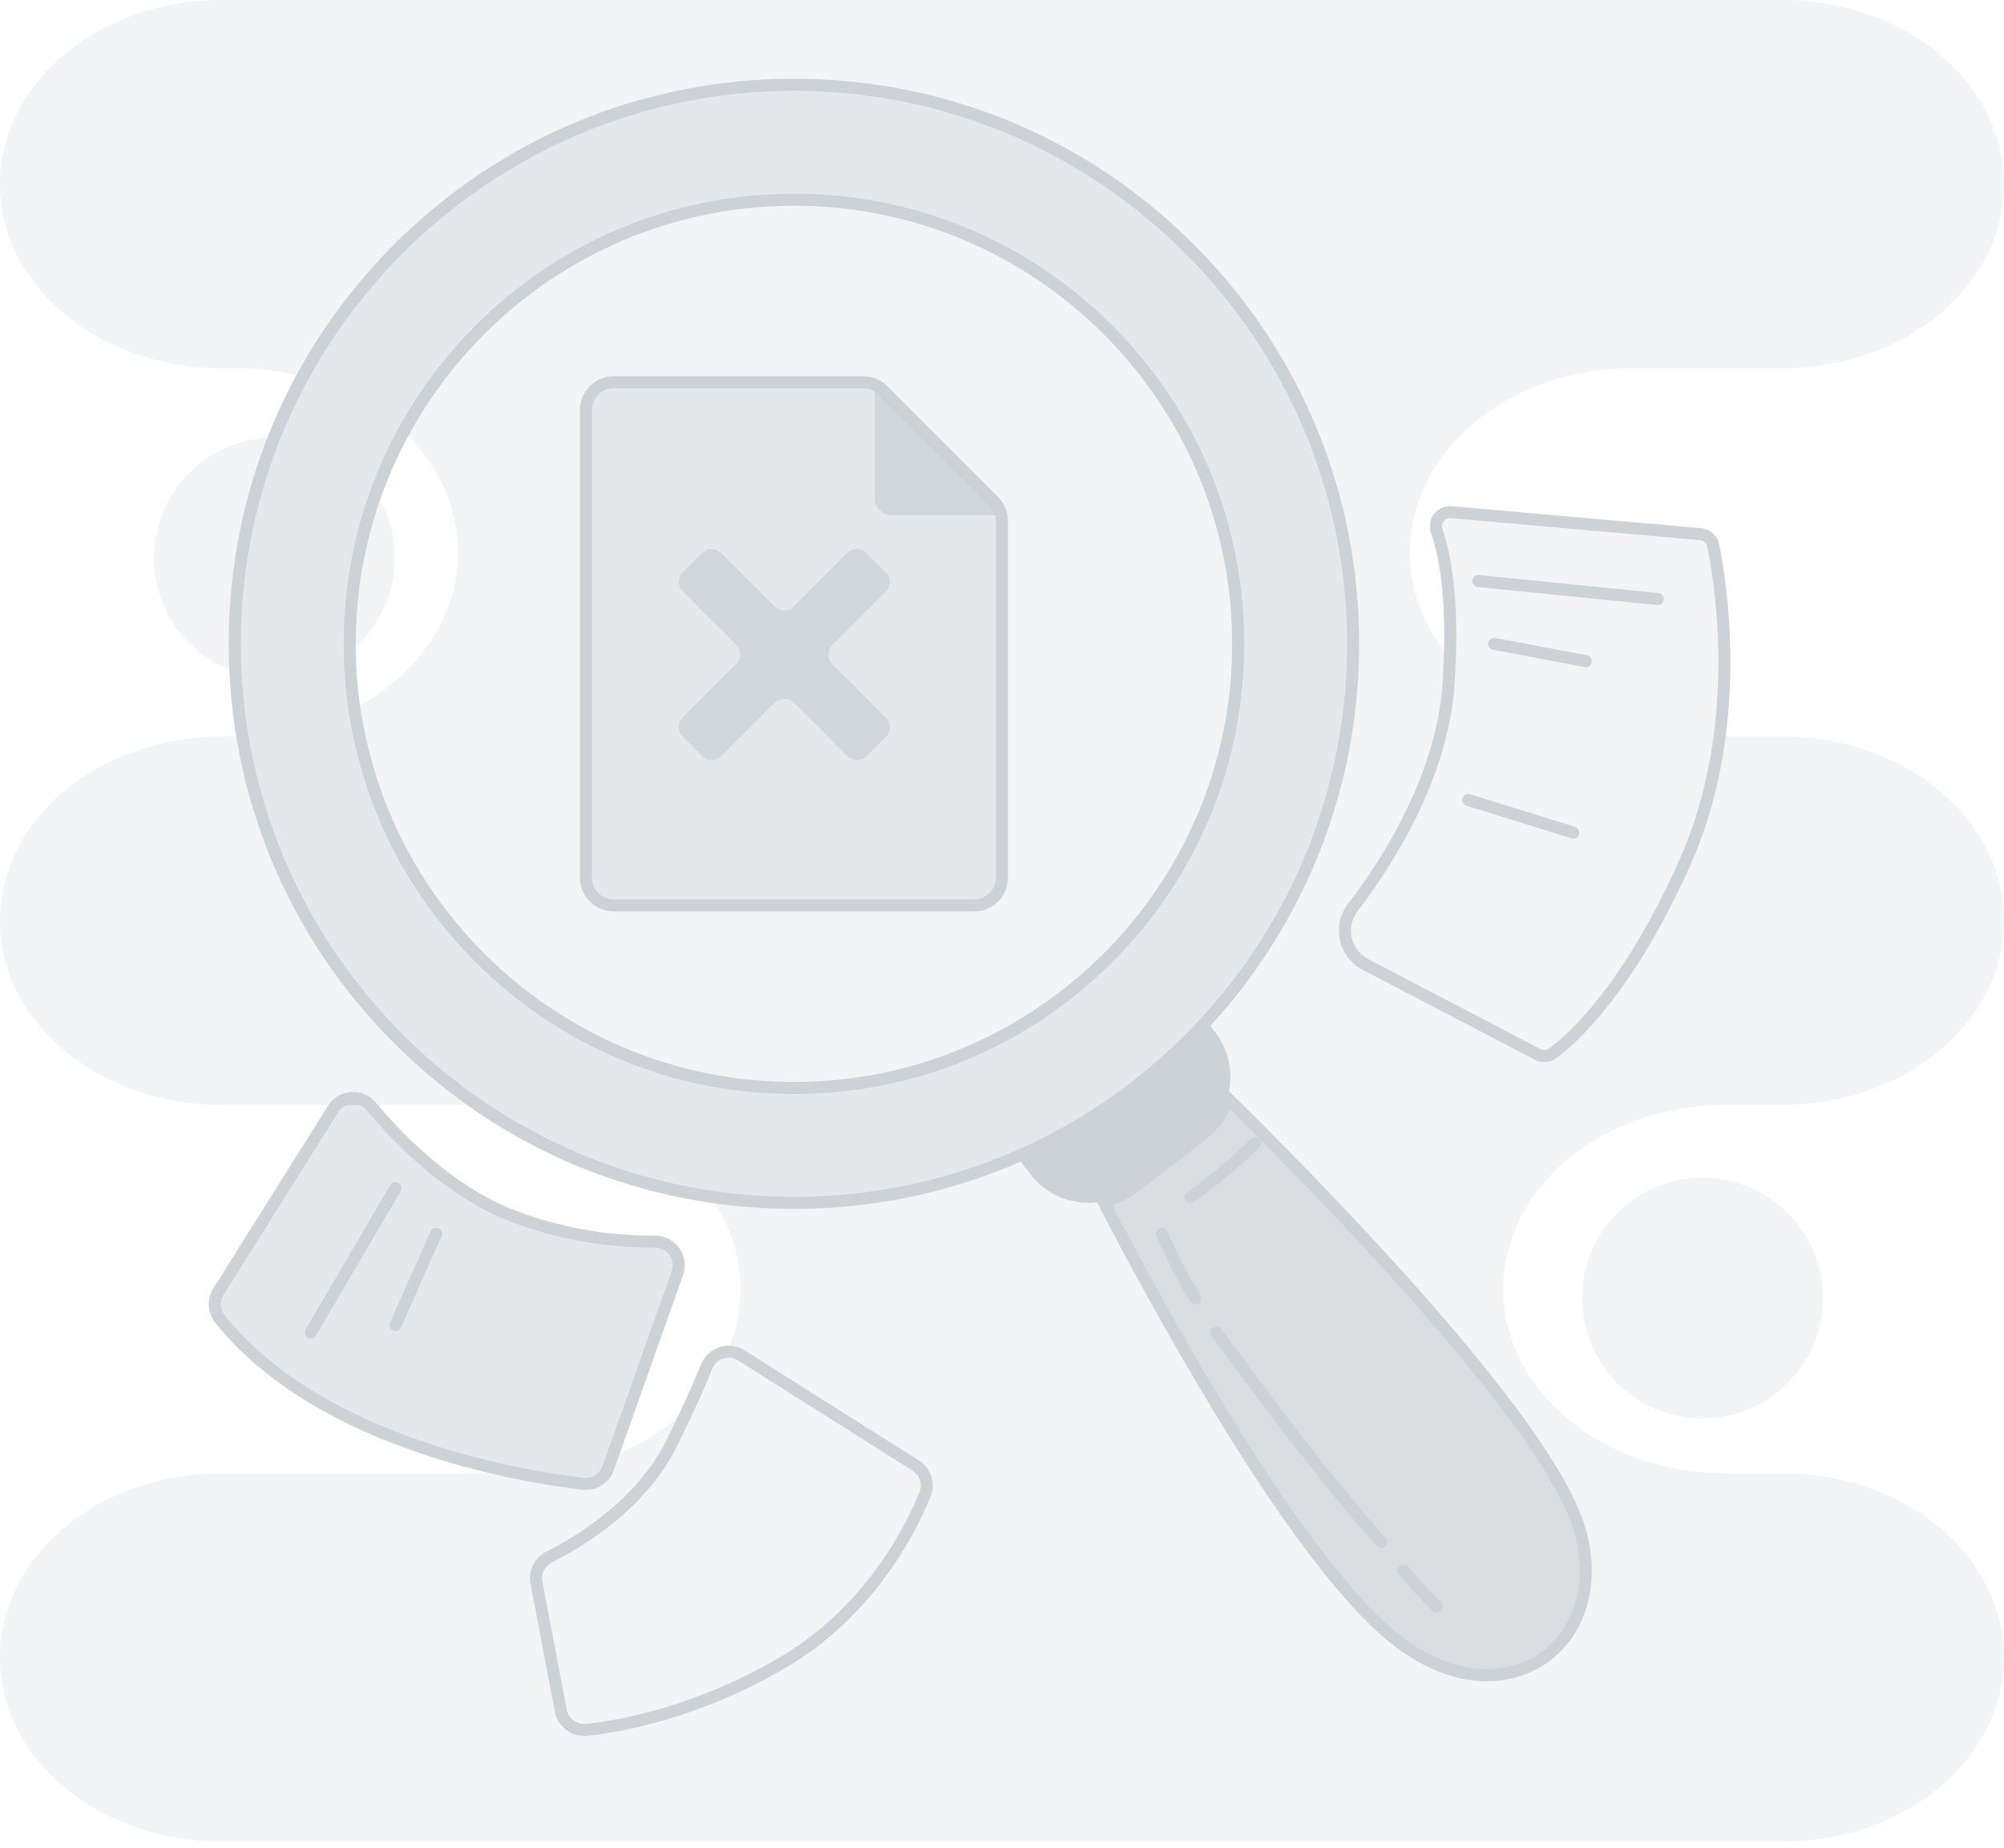<svg width="142" height="131" viewBox="0 0 142 131" fill="none" xmlns="http://www.w3.org/2000/svg">
<g opacity="0.25">
<path d="M33.851 78.314H15.702C11.367 78.314 7.442 76.855 4.599 74.492C1.758 72.13 0 68.866 0 65.26C0 58.052 7.03 52.208 15.702 52.208H16.756C16.897 52.208 17.039 52.206 17.178 52.203C18.984 63.018 25.169 72.35 33.851 78.314Z" fill="#CCD2D6"/>
<path d="M56.258 14.153C44.322 14.153 33.938 20.796 28.602 30.585C31.007 32.879 32.463 35.875 32.463 39.156C32.463 43.813 29.527 47.899 25.111 50.21C27.328 65.425 40.429 77.112 56.258 77.112C73.645 77.112 87.736 63.017 87.736 45.633C87.736 28.249 73.645 14.155 56.258 14.155V14.153ZM70.999 62.203C70.999 63.291 70.115 64.174 69.028 64.174H43.49C42.4 64.174 41.517 63.291 41.517 62.203V29.059C41.517 27.971 42.4 27.088 43.49 27.088H61.169C61.455 27.088 61.732 27.149 61.987 27.267C62.2 27.362 62.395 27.498 62.564 27.666L70.422 35.524C70.696 35.798 70.882 36.146 70.959 36.52C70.987 36.652 71 36.782 71 36.917V62.202L70.999 62.203Z" fill="#CCD2D6"/>
<path d="M106.518 91.366C106.518 94.971 108.276 98.234 111.119 100.596C113.961 102.957 117.886 104.42 122.224 104.42H126.295C130.63 104.42 134.555 105.881 137.398 108.242C140.239 110.604 141.999 113.867 141.999 117.472C141.999 124.679 134.967 130.524 126.295 130.524H15.702C11.367 130.524 7.442 129.062 4.599 126.699C1.758 124.338 0 121.076 0 117.472C0 110.263 7.03 104.42 15.702 104.42H36.686C38.637 104.814 40.258 105.04 41.315 105.164C42.094 105.255 42.833 104.796 43.094 104.056L43.397 103.203H43.398C45.501 102.389 47.349 101.196 48.821 99.732C48.486 100.462 48.088 101.296 47.621 102.244C45.44 106.676 40.995 109.314 38.901 110.361C38.231 110.696 37.867 111.439 38.006 112.174L39.736 121.25C39.901 122.107 40.694 122.699 41.563 122.606C44.081 122.333 49.386 121.363 55.319 117.925C61.58 114.297 64.499 108.511 65.546 105.922C65.85 105.169 65.571 104.308 64.885 103.873L52.526 96.063C52.218 95.868 51.874 95.787 51.54 95.806C52.144 94.42 52.472 92.925 52.472 91.364C52.472 88.977 51.701 86.739 50.352 84.815C52.277 85.105 54.25 85.254 56.258 85.254C61.872 85.254 67.213 84.087 72.052 81.981L72.996 83.212C74.25 84.846 76.282 85.531 78.177 85.146C81.548 91.66 90.482 108.227 97.497 114.979C106.32 123.475 115.294 116.119 111.459 107.111C107.971 98.912 92.334 83.101 86.966 77.819C87.429 76.271 87.168 74.533 86.112 73.153L85.505 72.362C91.949 65.316 95.88 55.934 95.88 45.632C95.88 23.75 78.14 6.009 56.258 6.009C41.234 6.009 28.163 14.372 21.445 26.695C19.964 26.31 18.389 26.102 16.756 26.102H15.702C11.367 26.102 7.442 24.64 4.599 22.278C1.758 19.918 0 16.655 0 13.051C0 5.842 7.03 0 15.702 0H126.296C130.631 0 134.556 1.46 137.399 3.823C140.241 6.184 142 9.446 142 13.051C142 20.259 134.968 26.104 126.296 26.104H115.604C106.93 26.104 99.9 31.947 99.9 39.157C99.9 41.94 100.948 44.517 102.733 46.634C102.733 46.653 102.733 46.674 102.731 46.692C102.728 46.81 102.723 46.93 102.719 47.049C102.716 47.12 102.713 47.189 102.709 47.262C102.703 47.392 102.696 47.523 102.689 47.657C102.686 47.719 102.683 47.782 102.679 47.844C102.667 48.041 102.655 48.24 102.642 48.443C102.628 48.656 102.611 48.869 102.589 49.081C102.584 49.152 102.574 49.221 102.565 49.292C102.55 49.433 102.534 49.575 102.515 49.714C102.504 49.799 102.491 49.882 102.48 49.967C102.462 50.092 102.444 50.217 102.423 50.343C102.409 50.433 102.392 50.522 102.376 50.609C102.356 50.728 102.335 50.847 102.312 50.965C102.295 51.056 102.277 51.147 102.257 51.239C102.233 51.354 102.21 51.468 102.183 51.583C102.163 51.675 102.141 51.767 102.119 51.86C102.094 51.971 102.068 52.084 102.04 52.195C102.016 52.287 101.992 52.38 101.967 52.472C101.939 52.581 101.909 52.691 101.879 52.798C101.852 52.891 101.827 52.983 101.8 53.075C101.769 53.183 101.737 53.29 101.705 53.398C101.676 53.489 101.648 53.581 101.618 53.672C101.585 53.778 101.551 53.883 101.516 53.99C101.486 54.079 101.455 54.17 101.424 54.261C101.388 54.366 101.351 54.47 101.316 54.572C101.283 54.661 101.252 54.752 101.219 54.84C101.179 54.944 101.142 55.048 101.103 55.15C101.069 55.238 101.036 55.326 101 55.411C100.959 55.515 100.919 55.616 100.878 55.718C100.843 55.803 100.807 55.888 100.773 55.974C100.731 56.076 100.687 56.177 100.643 56.279C100.607 56.361 100.572 56.445 100.536 56.527C100.491 56.628 100.445 56.728 100.4 56.828C100.364 56.909 100.327 56.992 100.29 57.071C100.243 57.173 100.197 57.271 100.148 57.372C100.113 57.45 100.076 57.529 100.039 57.605C99.989 57.707 99.938 57.807 99.888 57.908C99.853 57.981 99.816 58.055 99.781 58.128C99.728 58.233 99.673 58.336 99.619 58.439C99.585 58.505 99.549 58.574 99.515 58.639C99.453 58.758 99.389 58.873 99.326 58.991C99.299 59.039 99.274 59.089 99.248 59.139C99.157 59.303 99.066 59.467 98.975 59.627C98.956 59.663 98.933 59.7 98.913 59.735C98.842 59.859 98.772 59.982 98.7 60.103C98.666 60.163 98.63 60.219 98.596 60.276C98.538 60.373 98.481 60.471 98.424 60.566C98.385 60.63 98.346 60.692 98.308 60.755C98.253 60.843 98.2 60.932 98.145 61.017C98.103 61.081 98.065 61.145 98.024 61.211C97.973 61.291 97.92 61.374 97.869 61.455C97.827 61.519 97.784 61.583 97.743 61.649C97.693 61.726 97.642 61.803 97.594 61.878C97.551 61.942 97.509 62.004 97.467 62.067C97.419 62.141 97.369 62.216 97.318 62.288C97.277 62.351 97.237 62.41 97.195 62.47C97.147 62.542 97.098 62.614 97.047 62.683C97.006 62.743 96.966 62.802 96.925 62.861C96.877 62.93 96.83 62.997 96.781 63.062C96.74 63.12 96.701 63.177 96.659 63.234C96.614 63.298 96.567 63.362 96.52 63.427C96.481 63.483 96.442 63.535 96.401 63.59C96.356 63.653 96.31 63.714 96.265 63.775C96.225 63.828 96.186 63.88 96.148 63.93C96.103 63.989 96.059 64.048 96.015 64.106C95.978 64.156 95.939 64.207 95.904 64.255C95.753 64.45 95.61 64.636 95.471 64.812C94.633 65.865 94.964 67.422 96.157 68.045L100.249 70.182L108.961 74.733L109.259 74.888C109.411 74.968 109.593 74.957 109.735 74.861C109.816 74.806 109.918 74.735 110.039 74.645C110.039 74.645 110.041 74.642 110.043 74.642C110.084 74.611 110.125 74.578 110.171 74.544C110.174 74.543 110.176 74.54 110.181 74.539C110.225 74.505 110.272 74.468 110.318 74.429C110.324 74.425 110.331 74.419 110.337 74.415C110.384 74.378 110.433 74.337 110.485 74.296C110.493 74.287 110.502 74.282 110.51 74.275C110.56 74.233 110.614 74.189 110.666 74.142C110.676 74.134 110.685 74.127 110.693 74.118C110.75 74.071 110.805 74.023 110.864 73.971C110.872 73.962 110.879 73.956 110.888 73.949C110.949 73.895 111.011 73.84 111.074 73.782C111.079 73.778 111.085 73.772 111.089 73.768C111.155 73.707 111.223 73.644 111.291 73.579C111.294 73.577 111.295 73.576 111.3 73.573C111.369 73.509 111.439 73.439 111.511 73.37C111.52 73.362 111.527 73.354 111.537 73.346C111.606 73.276 111.676 73.207 111.748 73.133C111.761 73.121 111.772 73.112 111.784 73.099C111.855 73.026 111.927 72.951 112.001 72.873C112.014 72.86 112.027 72.847 112.038 72.833C112.113 72.755 112.189 72.674 112.267 72.59C112.278 72.576 112.291 72.563 112.302 72.551C112.382 72.464 112.461 72.375 112.545 72.282C112.553 72.272 112.561 72.264 112.571 72.254C112.657 72.157 112.744 72.056 112.833 71.953C112.923 71.849 113.014 71.743 113.104 71.635C113.114 71.623 113.123 71.613 113.133 71.601C113.221 71.496 113.309 71.389 113.397 71.278C113.411 71.261 113.424 71.246 113.438 71.229C113.526 71.121 113.616 71.007 113.707 70.894C113.721 70.874 113.736 70.854 113.752 70.834C113.841 70.719 113.932 70.601 114.025 70.48C114.039 70.46 114.054 70.441 114.069 70.421C114.162 70.297 114.256 70.171 114.353 70.039C114.365 70.023 114.378 70.006 114.388 69.99C114.489 69.854 114.588 69.715 114.689 69.573C114.693 69.564 114.699 69.559 114.703 69.553C114.806 69.41 114.906 69.262 115.01 69.111C115.019 69.1 115.026 69.087 115.034 69.077C115.136 68.928 115.237 68.776 115.341 68.621C115.355 68.6 115.369 68.579 115.384 68.558C115.484 68.407 115.584 68.251 115.686 68.092C115.702 68.066 115.719 68.041 115.736 68.014C115.837 67.856 115.937 67.694 116.04 67.529C116.057 67.502 116.074 67.474 116.091 67.447C116.193 67.28 116.295 67.111 116.4 66.934C116.414 66.91 116.429 66.886 116.444 66.861C116.551 66.68 116.659 66.497 116.767 66.31C116.777 66.294 116.784 66.28 116.792 66.266C116.903 66.073 117.015 65.875 117.127 65.675C117.132 65.666 117.136 65.659 117.14 65.651C117.251 65.451 117.363 65.246 117.475 65.039C117.489 65.013 117.502 64.989 117.516 64.964C117.623 64.763 117.731 64.558 117.839 64.352C117.857 64.317 117.874 64.285 117.891 64.251C117.998 64.043 118.104 63.835 118.212 63.62C118.229 63.585 118.248 63.548 118.265 63.512C118.373 63.298 118.481 63.079 118.588 62.855C118.606 62.821 118.621 62.785 118.638 62.751C118.747 62.521 118.86 62.29 118.97 62.051C118.982 62.026 118.992 62.003 119.003 61.979C119.121 61.726 119.237 61.472 119.354 61.212C119.423 61.06 119.49 60.907 119.554 60.755C119.575 60.704 119.598 60.653 119.618 60.601C119.662 60.499 119.705 60.398 119.746 60.296C119.771 60.235 119.794 60.174 119.82 60.111C119.855 60.021 119.893 59.928 119.928 59.837C119.955 59.772 119.977 59.705 120.003 59.641C120.035 59.552 120.07 59.464 120.104 59.377C120.128 59.311 120.152 59.242 120.176 59.176C120.207 59.089 120.239 59.004 120.27 58.917C120.294 58.848 120.317 58.779 120.341 58.71C120.369 58.625 120.399 58.541 120.427 58.456C120.451 58.385 120.473 58.315 120.497 58.246C120.524 58.16 120.552 58.078 120.576 57.993C120.601 57.922 120.62 57.854 120.642 57.783C120.669 57.7 120.693 57.615 120.718 57.533C120.738 57.462 120.76 57.392 120.781 57.321C120.805 57.239 120.828 57.155 120.852 57.073C120.872 57.002 120.892 56.932 120.912 56.861C120.933 56.779 120.957 56.694 120.978 56.611C120.997 56.542 121.015 56.472 121.034 56.401C121.055 56.319 121.078 56.235 121.098 56.151C121.115 56.081 121.132 56.013 121.149 55.942C121.169 55.86 121.19 55.775 121.208 55.692C121.225 55.623 121.241 55.555 121.257 55.485C121.277 55.4 121.296 55.315 121.315 55.23C121.329 55.164 121.345 55.096 121.359 55.031C121.377 54.943 121.394 54.855 121.414 54.769C121.427 54.706 121.441 54.639 121.454 54.575C121.471 54.485 121.488 54.396 121.505 54.306C121.518 54.245 121.531 54.183 121.541 54.122C121.559 54.027 121.576 53.929 121.592 53.834C121.603 53.778 121.612 53.726 121.622 53.672C121.641 53.551 121.663 53.432 121.681 53.312C121.685 53.283 121.693 53.251 121.697 53.222C121.721 53.072 121.744 52.923 121.766 52.777C121.772 52.732 121.779 52.688 121.785 52.642C121.801 52.539 121.815 52.435 121.829 52.333C121.835 52.289 121.84 52.246 121.846 52.205H126.296C130.631 52.205 134.556 53.666 137.399 56.029C140.241 58.39 142 61.652 142 65.257C142 72.467 134.968 78.31 126.296 78.31H122.225C113.55 78.31 106.52 84.155 106.52 91.361L106.518 91.366Z" fill="#CCD2D6"/>
<path d="M120.638 100.535C125.35 100.535 129.169 96.715 129.169 92.003C129.169 87.291 125.35 83.472 120.638 83.472C115.926 83.472 112.106 87.291 112.106 92.003C112.106 96.715 115.926 100.535 120.638 100.535Z" fill="#CCD2D6"/>
<path d="M19.42 31.016C17.624 35.538 16.635 40.47 16.635 45.633C16.635 46.3 16.652 46.964 16.685 47.624C13.329 46.477 10.914 43.294 10.914 39.548C10.914 34.845 14.72 31.031 19.42 31.017V31.016Z" fill="#CCD2D6"/>
<path d="M27.979 39.547C27.979 42.239 26.732 44.638 24.785 46.201C24.781 46.012 24.779 45.822 24.779 45.633C24.779 41.884 25.435 38.288 26.638 34.953C27.487 36.28 27.979 37.857 27.979 39.548V39.547Z" fill="#CCD2D6"/>
</g>
<g opacity="0.5">
<path d="M56.259 6.01C34.377 6.01 16.637 23.75 16.637 45.632C16.637 67.514 34.377 85.254 56.259 85.254C61.872 85.254 67.214 84.087 72.054 81.981C77.197 79.743 81.773 76.445 85.505 72.364C91.951 65.317 95.881 55.934 95.881 45.632C95.881 23.75 78.141 6.01 56.259 6.01ZM56.259 77.111C38.874 77.111 24.78 63.017 24.78 45.632C24.78 28.247 38.874 14.153 56.259 14.153C73.644 14.153 87.737 28.247 87.737 45.632C87.737 63.017 73.645 77.111 56.259 77.111Z" fill="#CCD2D6"/>
</g>
<path d="M56.259 85.681C45.562 85.681 35.504 81.515 27.94 73.951C20.375 66.386 16.209 56.33 16.209 45.633C16.209 34.936 20.375 24.878 27.94 17.314C35.504 9.75 45.56 5.583 56.259 5.583C66.957 5.583 77.013 9.75 84.576 17.314C92.141 24.878 96.307 34.935 96.307 45.633C96.307 55.663 92.582 65.258 85.819 72.651C81.985 76.845 77.41 80.117 72.222 82.373C67.177 84.568 61.805 85.681 56.257 85.681H56.259ZM56.259 6.437C34.646 6.437 17.062 24.021 17.062 45.633C17.062 67.246 34.646 84.829 56.259 84.829C61.689 84.829 66.946 83.74 71.883 81.592C76.959 79.382 81.437 76.182 85.191 72.076C91.81 64.84 95.455 55.448 95.455 45.633C95.455 24.021 77.871 6.437 56.259 6.437ZM56.259 77.538C47.737 77.538 39.724 74.219 33.699 68.193C27.673 62.166 24.354 54.155 24.354 45.633C24.354 37.112 27.673 29.099 33.699 23.074C39.726 17.049 47.737 13.729 56.259 13.729C64.78 13.729 72.793 17.047 78.82 23.074C84.845 29.1 88.163 37.112 88.163 45.633C88.163 54.155 84.845 62.168 78.82 68.193C72.793 74.219 64.781 77.538 56.259 77.538ZM56.259 14.581C39.136 14.581 25.206 28.511 25.206 45.633C25.206 62.755 39.136 76.686 56.259 76.686C73.381 76.686 87.311 62.755 87.311 45.633C87.311 28.511 73.381 14.581 56.259 14.581Z" fill="#CCD2D6"/>
<g opacity="0.75">
<path d="M111.46 107.111C115.295 116.119 106.321 123.475 97.498 114.979C90.483 108.227 81.549 91.66 78.178 85.146C78.927 84.994 79.656 84.672 80.306 84.175L85.148 80.46C86.053 79.766 86.666 78.834 86.968 77.821C92.335 83.103 107.972 98.912 111.46 107.111Z" fill="#CCD2D6"/>
</g>
<path d="M105.361 119.165C102.972 119.165 100.138 118.114 97.201 115.286C90.179 108.526 81.292 92.093 77.797 85.342L77.537 84.841L78.091 84.729C78.802 84.585 79.46 84.284 80.043 83.835L84.886 80.121C85.691 79.503 86.269 78.665 86.555 77.697L86.757 77.017L87.263 77.514C93.504 83.655 108.391 98.815 111.849 106.942C113.695 111.277 112.774 115.679 109.56 117.894C108.448 118.66 107.009 119.162 105.359 119.162L105.361 119.165ZM78.802 85.427C82.435 92.408 91.021 108.153 97.793 114.672C102.39 119.098 106.637 118.877 109.078 117.195C111.468 115.548 113.01 111.844 111.068 107.278C107.682 99.318 92.473 83.862 87.139 78.588C86.761 79.456 86.171 80.212 85.407 80.798L80.564 84.513C80.026 84.926 79.436 85.231 78.802 85.427Z" fill="#CCD2D6"/>
<path d="M86.966 77.82C86.665 78.833 86.052 79.766 85.147 80.459L80.304 84.174C79.655 84.672 78.926 84.996 78.177 85.146C76.282 85.532 74.25 84.847 72.996 83.212L72.051 81.982C77.194 79.745 81.771 76.446 85.502 72.365L86.109 73.156C87.167 74.536 87.427 76.274 86.964 77.822L86.966 77.82Z" fill="#CCD2D6"/>
<path d="M84.697 92.448C84.554 92.448 84.415 92.375 84.334 92.245C83.426 90.765 82.621 89.206 81.942 87.61C81.85 87.394 81.951 87.142 82.167 87.052C82.383 86.959 82.634 87.06 82.726 87.276C83.389 88.834 84.175 90.356 85.061 91.8C85.184 92 85.12 92.263 84.92 92.386C84.851 92.429 84.774 92.449 84.697 92.449V92.448Z" fill="#CCD2D6"/>
<path d="M97.878 109.718C97.761 109.718 97.643 109.669 97.56 109.576C93.346 104.858 89.539 99.692 85.857 94.695C85.718 94.507 85.758 94.24 85.948 94.1C86.137 93.961 86.404 94.001 86.543 94.191C90.213 99.173 94.008 104.323 98.194 109.011C98.35 109.187 98.336 109.455 98.16 109.613C98.079 109.685 97.977 109.721 97.876 109.721L97.878 109.718Z" fill="#CCD2D6"/>
<path d="M101.82 114.299C101.715 114.299 101.608 114.26 101.526 114.181C100.668 113.364 99.856 112.483 99.113 111.561C98.965 111.378 98.994 111.109 99.177 110.962C99.36 110.814 99.629 110.842 99.776 111.026C100.496 111.919 101.283 112.772 102.114 113.563C102.284 113.725 102.291 113.995 102.129 114.165C102.045 114.253 101.933 114.297 101.821 114.297L101.82 114.299Z" fill="#CCD2D6"/>
<path d="M84.358 85.267C84.223 85.267 84.091 85.203 84.008 85.084C83.873 84.891 83.922 84.625 84.115 84.49C85.724 83.37 87.243 82.1 88.63 80.716C88.796 80.549 89.066 80.549 89.232 80.716C89.398 80.882 89.398 81.152 89.232 81.318C87.809 82.738 86.252 84.04 84.602 85.189C84.528 85.24 84.443 85.265 84.359 85.265L84.358 85.267Z" fill="#CCD2D6"/>
<g opacity="0.5">
<path d="M71 36.919V62.205C71 63.294 70.117 64.175 69.029 64.175H43.492C42.401 64.175 41.52 63.292 41.52 62.205V29.06C41.52 27.971 42.403 27.089 43.492 27.089H61.171C61.456 27.089 61.733 27.15 61.987 27.268C62.2 27.363 62.395 27.5 62.565 27.667L70.424 35.526C70.698 35.8 70.884 36.148 70.96 36.522C70.987 36.653 71 36.785 71 36.92V36.919Z" fill="#CCD2D6"/>
</g>
<path d="M69.028 64.602H43.49C42.167 64.602 41.092 63.526 41.092 62.205V29.06C41.092 27.738 42.168 26.663 43.49 26.663H61.169C61.519 26.663 61.854 26.737 62.165 26.881C62.417 26.994 62.654 27.157 62.862 27.363L70.722 35.223C71.054 35.555 71.28 35.974 71.375 36.434C71.407 36.588 71.424 36.751 71.424 36.917V62.203C71.424 63.525 70.35 64.6 69.028 64.6V64.602ZM43.49 27.515C42.637 27.515 41.944 28.208 41.944 29.06V62.205C41.944 63.056 42.638 63.749 43.49 63.749H69.028C69.879 63.749 70.572 63.056 70.572 62.205V36.919C70.572 36.812 70.562 36.708 70.541 36.609C70.48 36.309 70.334 36.04 70.119 35.825L62.261 27.967C62.128 27.835 61.976 27.73 61.811 27.656C61.608 27.562 61.394 27.515 61.169 27.515H43.49Z" fill="#CCD2D6"/>
<g opacity="0.75">
<path d="M70.958 36.521H63.231C62.543 36.521 61.985 35.965 61.985 35.276V27.267C62.198 27.362 62.393 27.498 62.563 27.666L70.422 35.524C70.696 35.798 70.882 36.146 70.958 36.521Z" fill="#CCD2D6"/>
</g>
<g opacity="0.75">
<path d="M62.771 50.856C63.146 51.231 63.146 51.84 62.771 52.216L61.396 53.594C61.017 53.968 60.408 53.968 60.033 53.594L56.253 49.811C55.878 49.436 55.269 49.436 54.893 49.811L51.113 53.591C50.738 53.966 50.129 53.966 49.752 53.591L48.378 52.216C48.003 51.841 48.003 51.232 48.378 50.856L52.158 47.076C52.533 46.701 52.533 46.092 52.158 45.715L48.375 41.935C48 41.56 48 40.951 48.375 40.572L49.752 39.198C50.127 38.823 50.736 38.823 51.113 39.198L54.893 42.978C55.272 43.353 55.877 43.353 56.256 42.978L60.036 39.198C60.411 38.823 61.02 38.823 61.396 39.198L62.771 40.572C63.146 40.947 63.146 41.556 62.771 41.933L58.991 45.713C58.616 46.092 58.616 46.697 58.991 47.076L62.771 50.856Z" fill="#CCD2D6"/>
</g>
<g opacity="0.5">
<path d="M15.478 91.546L23.6 78.607C24.207 77.64 25.581 77.545 26.311 78.422C28.22 80.717 31.895 84.523 36.457 86.234C40.491 87.747 44.125 88.023 46.398 87.999C47.564 87.986 48.385 89.14 47.995 90.24L43.091 104.056C42.829 104.794 42.092 105.253 41.312 105.162C36.899 104.648 22.69 102.345 15.592 93.496C15.143 92.936 15.093 92.152 15.475 91.544L15.478 91.546Z" fill="#CCD2D6"/>
</g>
<path d="M41.515 105.601C41.432 105.601 41.349 105.597 41.265 105.587C36.991 105.09 22.483 102.767 15.26 93.764C14.697 93.061 14.638 92.08 15.116 91.32L23.238 78.381C23.602 77.802 24.201 77.444 24.882 77.398C25.562 77.354 26.201 77.627 26.637 78.151C28.419 80.292 32.083 84.139 36.606 85.836C40.551 87.316 44.106 87.598 46.394 87.574C47.081 87.574 47.727 87.897 48.126 88.454C48.525 89.014 48.628 89.735 48.398 90.383L43.496 104.199C43.193 105.051 42.401 105.601 41.515 105.601ZM15.838 91.773C15.554 92.226 15.59 92.811 15.926 93.231C22.945 101.98 37.171 104.253 41.364 104.741C41.949 104.809 42.496 104.469 42.693 103.915L47.595 90.099C47.734 89.707 47.676 89.288 47.433 88.95C47.195 88.616 46.826 88.426 46.418 88.426C46.414 88.426 46.41 88.426 46.404 88.426C44.045 88.449 40.376 88.159 36.308 86.634C31.6 84.869 27.819 80.903 25.983 78.696C25.724 78.385 25.344 78.222 24.941 78.249C24.534 78.276 24.177 78.489 23.961 78.834L15.838 91.773Z" fill="#CCD2D6"/>
<path d="M22.026 94.869C21.952 94.869 21.878 94.85 21.811 94.811C21.608 94.691 21.54 94.43 21.659 94.227L27.657 83.99C27.777 83.787 28.037 83.719 28.24 83.838C28.443 83.958 28.511 84.219 28.392 84.422L22.393 94.659C22.314 94.794 22.172 94.869 22.026 94.869Z" fill="#CCD2D6"/>
<path d="M28.024 94.348C27.966 94.348 27.907 94.336 27.851 94.311C27.636 94.216 27.538 93.963 27.635 93.748L30.513 87.269C30.608 87.055 30.861 86.957 31.076 87.053C31.29 87.148 31.388 87.401 31.291 87.615L28.413 94.095C28.342 94.254 28.187 94.348 28.024 94.348Z" fill="#CCD2D6"/>
<g opacity="0.25">
<path d="M38.008 112.175C37.867 111.439 38.23 110.696 38.901 110.361C40.995 109.316 45.44 106.676 47.621 102.245C48.873 99.699 49.622 97.987 50.068 96.864C50.457 95.886 51.637 95.5 52.526 96.063L64.884 103.873C65.57 104.306 65.848 105.168 65.544 105.921C64.498 108.511 61.58 114.296 55.319 117.924C49.385 121.364 44.081 122.332 41.562 122.606C40.693 122.7 39.899 122.109 39.736 121.25L38.008 112.175Z" fill="#CCD2D6"/>
</g>
<path d="M41.386 123.042C40.393 123.042 39.508 122.326 39.318 121.331L37.59 112.255C37.414 111.334 37.875 110.398 38.71 109.98C40.556 109.059 45.08 106.442 47.237 102.057C48.301 99.897 49.119 98.097 49.671 96.708C49.904 96.123 50.38 95.675 50.978 95.481C51.574 95.286 52.222 95.367 52.753 95.704L65.111 103.514C65.972 104.058 66.321 105.138 65.939 106.081C64.958 108.508 61.981 114.556 55.532 118.295C49.573 121.748 44.25 122.743 41.607 123.03C41.532 123.039 41.458 123.042 41.384 123.042H41.386ZM51.631 96.229C51.5 96.229 51.37 96.249 51.243 96.29C50.887 96.407 50.603 96.672 50.465 97.022C49.906 98.432 49.078 100.252 48.004 102.432C45.815 106.883 41.481 109.549 39.092 110.742C38.597 110.989 38.323 111.545 38.428 112.095L40.156 121.17C40.277 121.808 40.876 122.252 41.518 122.183C44.093 121.903 49.284 120.932 55.107 117.556C61.328 113.951 64.204 108.106 65.152 105.762C65.379 105.199 65.172 104.558 64.659 104.234L52.301 96.424C52.098 96.296 51.867 96.229 51.632 96.229H51.631Z" fill="#CCD2D6"/>
<g opacity="0.25">
<path d="M96.157 68.048C94.963 67.424 94.633 65.87 95.471 64.813C97.915 61.733 102.176 55.431 102.642 48.443C103.108 41.46 102.112 38.198 101.493 36.89C101.338 36.564 101.593 36.191 101.952 36.224L120.897 37.898C121.099 37.917 121.267 38.062 121.311 38.259C121.758 40.282 123.85 51.207 119.355 61.212C115.027 70.848 110.77 74.162 109.735 74.862C109.593 74.959 109.411 74.969 109.259 74.889L96.158 68.045L96.157 68.048Z" fill="#CCD2D6"/>
</g>
<path d="M109.427 75.275C109.2 75.275 108.971 75.222 108.764 75.114L96.545 68.731C95.727 68.303 95.143 67.541 94.945 66.641C94.746 65.736 94.954 64.794 95.521 64.059C97.833 61.051 101.778 55.018 102.218 48.416C102.603 42.635 101.986 39.449 101.401 37.793C101.238 37.329 101.319 36.821 101.621 36.431C101.922 36.042 102.397 35.837 102.887 35.879L120.532 37.438C121.172 37.495 121.687 37.955 121.815 38.584C122.412 41.524 124.028 51.853 119.745 61.388C115.748 70.286 111.804 73.864 110.295 74.989C110.041 75.178 109.735 75.274 109.429 75.274L109.427 75.275ZM102.756 36.725C102.574 36.725 102.408 36.806 102.294 36.953C102.17 37.113 102.137 37.316 102.205 37.508C102.817 39.239 103.463 42.547 103.068 48.472C102.614 55.298 98.568 61.492 96.197 64.576C95.785 65.111 95.632 65.797 95.777 66.454C95.921 67.109 96.345 67.663 96.94 67.974L109.159 74.357C109.36 74.462 109.6 74.442 109.785 74.304C111.242 73.219 115.052 69.753 118.967 61.037C123.144 51.735 121.564 41.629 120.979 38.752C120.926 38.496 120.716 38.307 120.455 38.285L102.81 36.725C102.791 36.724 102.773 36.722 102.755 36.722L102.756 36.725Z" fill="#CCD2D6"/>
<path d="M117.468 42.888C117.454 42.888 117.44 42.888 117.426 42.885L104.711 41.606C104.477 41.582 104.306 41.373 104.33 41.139C104.355 40.904 104.562 40.734 104.798 40.758L117.512 42.038C117.747 42.062 117.917 42.27 117.893 42.505C117.87 42.725 117.686 42.888 117.47 42.888H117.468Z" fill="#CCD2D6"/>
<path d="M112.371 47.286C112.344 47.286 112.318 47.283 112.291 47.279L105.793 46.052C105.562 46.008 105.41 45.785 105.454 45.555C105.498 45.325 105.721 45.172 105.951 45.216L112.449 46.443C112.68 46.487 112.832 46.71 112.788 46.94C112.75 47.144 112.571 47.286 112.371 47.286Z" fill="#CCD2D6"/>
<path d="M111.47 59.441C111.428 59.441 111.385 59.435 111.344 59.421L103.907 57.102C103.683 57.033 103.558 56.793 103.628 56.569C103.697 56.344 103.937 56.219 104.162 56.289L111.598 58.608C111.822 58.677 111.947 58.917 111.878 59.142C111.821 59.323 111.653 59.441 111.472 59.441H111.47Z" fill="#CCD2D6"/>
<path d="M24.02 78.243C24.302 78.016 24.653 77.893 25.026 77.893C25.4 77.893 25.746 78.016 26.029 78.243H24.021H24.02Z" fill="#CCD2D6"/>
<path d="M25.026 77.962C25.303 77.962 25.568 78.035 25.801 78.171H24.248C24.481 78.035 24.748 77.962 25.027 77.962M25.027 77.82C24.593 77.82 24.16 77.988 23.836 78.313H26.213C25.885 77.982 25.455 77.82 25.026 77.82H25.027Z" fill="#CCD2D6"/>
</svg>
